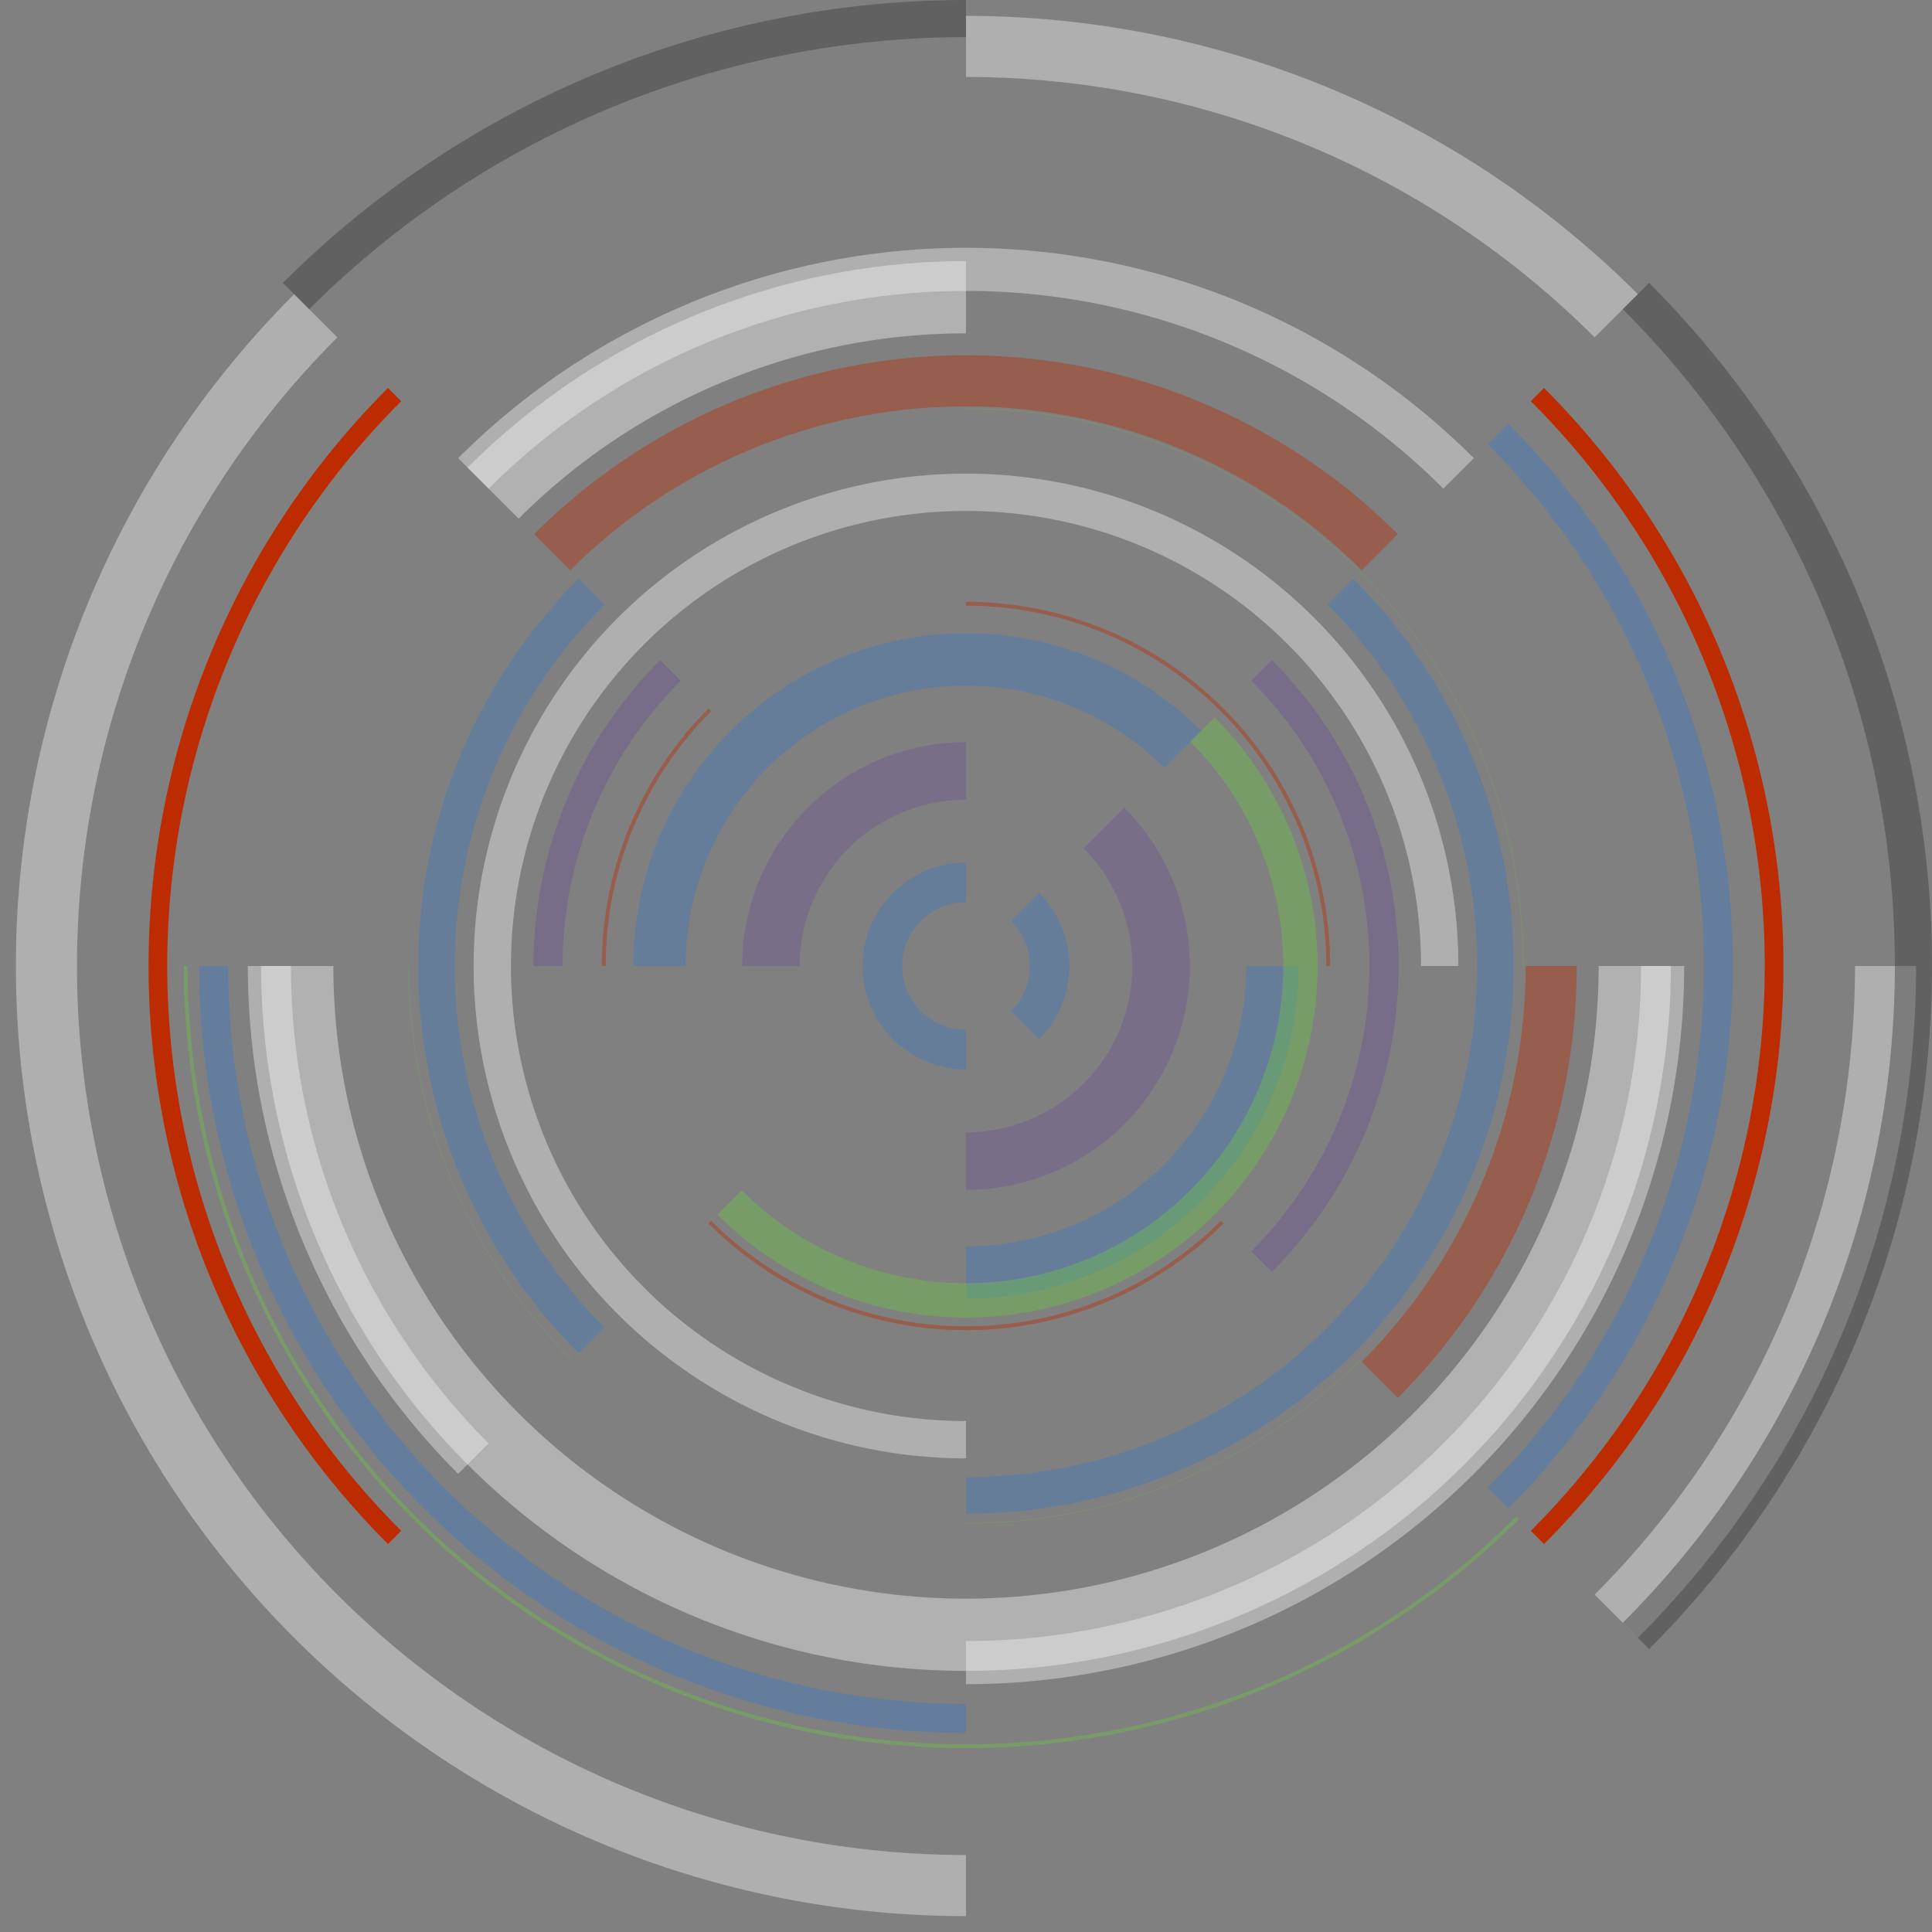 <svg xmlns="http://www.w3.org/2000/svg" id="orbiticon" xmlns:xlink="http://www.w3.org/1999/xlink" width="100%" height="100%" viewBox="0 0 416 416" fill="none"><rect x="0" y="0" width="416" height="416" fill="#808080" stroke="none"/><g><path d="M 226,208 A 18,18 0 0,1 220.728,220.728 M 208,226 A 18,18 0 0,1 195.272,220.728 M 195.272,220.728 A 18,18 0 0,1 190,208 M 190,208 A 18,18 0 0,1 195.272,195.272 M 195.272,195.272 A 18,18 0 0,1 208,190 M 220.728,195.272 A 18,18 0 0,1 226,208" stroke="#4078c0" stroke-width="8.52" opacity="0.40"/><animateTransform attributeName="transform" type="rotate" from="0 208 208" to="360 208 208" dur="19.27s" repeatCount="indefinite"/></g><g><path d="M 224.971,224.971 A 24,24 0 0,1 208,232 M 191.029,224.971 A 24,24 0 0,1 184,208 M 184,208 A 24,24 0 0,1 191.029,191.029 M 191.029,191.029 A 24,24 0 0,1 208,184 M 224.971,191.029 A 24,24 0 0,1 232,208" stroke="#6cc644" stroke-width="-7.81" opacity="0.40"/><animateTransform attributeName="transform" type="rotate" from="0 208 208" to="360 208 208" dur="13.789s" repeatCount="indefinite"/></g><g><path d="M 238,208 A 30,30 0 0,1 229.213,229.213 M 229.213,229.213 A 30,30 0 0,1 208,238 M 208,178 A 30,30 0 0,1 229.213,186.787 M 229.213,186.787 A 30,30 0 0,1 238,208" stroke="#bd2c00" stroke-width="-13.07" opacity="0.40"/><animateTransform attributeName="transform" type="rotate" from="0 208 208" to="360 208 208" dur="17.663s" repeatCount="indefinite"/></g><g><path d="M 244,208 A 36,36 0 0,1 233.456,233.456 M 208,244 A 36,36 0 0,1 182.544,233.456 M 182.544,233.456 A 36,36 0 0,1 172,208 M 172,208 A 36,36 0 0,1 182.544,182.544 M 208,172 A 36,36 0 0,1 233.456,182.544 M 233.456,182.544 A 36,36 0 0,1 244,208" stroke="#c9510c" stroke-width="-10.57" opacity="0.40"/><animateTransform attributeName="transform" type="rotate" from="0 208 208" to="-360 208 208" dur="15.635s" repeatCount="indefinite"/></g><g><path d="M 250,208 A 42,42 0 0,1 237.698,237.698 M 237.698,237.698 A 42,42 0 0,1 208,250 M 166,208 A 42,42 0 0,1 178.302,178.302 M 178.302,178.302 A 42,42 0 0,1 208,166 M 237.698,178.302 A 42,42 0 0,1 250,208" stroke="#6e5494" stroke-width="12.38" opacity="0.40"/><animateTransform attributeName="transform" type="rotate" from="0 208 208" to="-360 208 208" dur="15.092s" repeatCount="indefinite"/></g><g><path d="M 256,208 A 48,48 0 0,1 241.941,241.941 M 208,256 A 48,48 0 0,1 174.059,241.941 M 174.059,241.941 A 48,48 0 0,1 160,208 M 160,208 A 48,48 0 0,1 174.059,174.059" stroke="#fafafa" stroke-width="-12.08" opacity="0.40"/><animateTransform attributeName="transform" type="rotate" from="0 208 208" to="360 208 208" dur="15.144s" repeatCount="indefinite"/></g><g><path d="M 246.184,246.184 A 54,54 0 0,1 208,262 M 154,208 A 54,54 0 0,1 169.816,169.816 M 246.184,169.816 A 54,54 0 0,1 262,208" stroke="#f5f5f5" stroke-width="-15.42" opacity="0.40"/><animateTransform attributeName="transform" type="rotate" from="0 208 208" to="-360 208 208" dur="14.374s" repeatCount="indefinite"/></g><g><path d="M 250.426,250.426 A 60,60 0 0,1 208,268 M 208,268 A 60,60 0 0,1 165.574,250.426 M 165.574,250.426 A 60,60 0 0,1 148,208 M 148,208 A 60,60 0 0,1 165.574,165.574 M 250.426,165.574 A 60,60 0 0,1 268,208" stroke="#333" stroke-width="-15.57" opacity="0.40"/><animateTransform attributeName="transform" type="rotate" from="0 208 208" to="360 208 208" dur="15.941s" repeatCount="indefinite"/></g><g><path d="M 274,208 A 66,66 0 0,1 254.669,254.669 M 254.669,254.669 A 66,66 0 0,1 208,274 M 142,208 A 66,66 0 0,1 161.331,161.331 M 161.331,161.331 A 66,66 0 0,1 208,142 M 208,142 A 66,66 0 0,1 254.669,161.331" stroke="#4078c0" stroke-width="11.27" opacity="0.40"/><animateTransform attributeName="transform" type="rotate" from="0 208 208" to="360 208 208" dur="16.008s" repeatCount="indefinite"/></g><g><path d="M 280,208 A 72,72 0 0,1 258.912,258.912 M 258.912,258.912 A 72,72 0 0,1 208,280 M 208,280 A 72,72 0 0,1 157.088,258.912 M 258.912,157.088 A 72,72 0 0,1 280,208" stroke="#6cc644" stroke-width="7.39" opacity="0.40"/><animateTransform attributeName="transform" type="rotate" from="0 208 208" to="360 208 208" dur="10.684s" repeatCount="indefinite"/></g><g><path d="M 263.154,263.154 A 78,78 0 0,1 208,286 M 208,286 A 78,78 0 0,1 152.846,263.154 M 130,208 A 78,78 0 0,1 152.846,152.846 M 208,130 A 78,78 0 0,1 263.154,152.846 M 263.154,152.846 A 78,78 0 0,1 286,208" stroke="#bd2c00" stroke-width="0.83" opacity="0.40"/><animateTransform attributeName="transform" type="rotate" from="0 208 208" to="-360 208 208" dur="13.878s" repeatCount="indefinite"/></g><g><path d="M 267.397,267.397 A 84,84 0 0,1 208,292 M 208,292 A 84,84 0 0,1 148.603,267.397 M 148.603,267.397 A 84,84 0 0,1 124,208 M 124,208 A 84,84 0 0,1 148.603,148.603 M 148.603,148.603 A 84,84 0 0,1 208,124" stroke="#c9510c" stroke-width="-3.10" opacity="0.40"/><animateTransform attributeName="transform" type="rotate" from="0 208 208" to="-360 208 208" dur="18.293s" repeatCount="indefinite"/></g><g><path d="M 298,208 A 90,90 0 0,1 271.64,271.64 M 118,208 A 90,90 0 0,1 144.36,144.36 M 271.64,144.36 A 90,90 0 0,1 298,208" stroke="#6e5494" stroke-width="6.27" opacity="0.43"/><animateTransform attributeName="transform" type="rotate" from="0 208 208" to="-360 208 208" dur="18.473s" repeatCount="indefinite"/></g><g><path d="M 304,208 A 96,96 0 0,1 275.882,275.882 M 275.882,275.882 A 96,96 0 0,1 208,304 M 140.118,275.882 A 96,96 0 0,1 112,208 M 112,208 A 96,96 0 0,1 140.118,140.118 M 140.118,140.118 A 96,96 0 0,1 208,112 M 208,112 A 96,96 0 0,1 275.882,140.118 M 275.882,140.118 A 96,96 0 0,1 304,208" stroke="#fafafa" stroke-width="-12.99" opacity="0.40"/><animateTransform attributeName="transform" type="rotate" from="0 208 208" to="360 208 208" dur="11.991s" repeatCount="indefinite"/></g><g><path d="M 208,310 A 102,102 0 0,1 135.875,280.125 M 135.875,280.125 A 102,102 0 0,1 106,208 M 106,208 A 102,102 0 0,1 135.875,135.875 M 135.875,135.875 A 102,102 0 0,1 208,106 M 208,106 A 102,102 0 0,1 280.125,135.875 M 280.125,135.875 A 102,102 0 0,1 310,208" stroke="#f5f5f5" stroke-width="8.04" opacity="0.40"/><animateTransform attributeName="transform" type="rotate" from="0 208 208" to="360 208 208" dur="11.02s" repeatCount="indefinite"/></g><g><path d="M 316,208 A 108,108 0 0,1 284.368,284.368 M 284.368,284.368 A 108,108 0 0,1 208,316 M 208,316 A 108,108 0 0,1 131.632,284.368 M 100,208 A 108,108 0 0,1 131.632,131.632 M 131.632,131.632 A 108,108 0 0,1 208,100" stroke="#333" stroke-width="-6.08" opacity="0.40"/><animateTransform attributeName="transform" type="rotate" from="0 208 208" to="-360 208 208" dur="14.786s" repeatCount="indefinite"/></g><g><path d="M 322,208 A 114,114 0 0,1 288.61,288.61 M 288.61,288.61 A 114,114 0 0,1 208,322 M 127.39,288.61 A 114,114 0 0,1 94,208 M 94,208 A 114,114 0 0,1 127.39,127.39 M 288.61,127.39 A 114,114 0 0,1 322,208" stroke="#4078c0" stroke-width="7.87" opacity="0.40"/><animateTransform attributeName="transform" type="rotate" from="0 208 208" to="360 208 208" dur="12.073s" repeatCount="indefinite"/></g><g><path d="M 292.853,292.853 A 120,120 0 0,1 208,328 M 123.147,292.853 A 120,120 0 0,1 88,208 M 208,88 A 120,120 0 0,1 292.853,123.147 M 292.853,123.147 A 120,120 0 0,1 328,208" stroke="#6cc644" stroke-width="0.09" opacity="0.40"/><animateTransform attributeName="transform" type="rotate" from="0 208 208" to="-360 208 208" dur="18.715s" repeatCount="indefinite"/></g><g><path d="M 334,208 A 126,126 0 0,1 297.095,297.095 M 118.905,118.905 A 126,126 0 0,1 208,82 M 208,82 A 126,126 0 0,1 297.095,118.905" stroke="#bd2c00" stroke-width="11.01" opacity="0.40"/><animateTransform attributeName="transform" type="rotate" from="0 208 208" to="360 208 208" dur="13.827s" repeatCount="indefinite"/></g><g><path d="M 301.338,301.338 A 132,132 0 0,1 208,340 M 76,208 A 132,132 0 0,1 114.662,114.662 M 114.662,114.662 A 132,132 0 0,1 208,76 M 301.338,114.662 A 132,132 0 0,1 340,208" stroke="#c9510c" stroke-width="-6.65" opacity="0.40"/><animateTransform attributeName="transform" type="rotate" from="0 208 208" to="-360 208 208" dur="10.421s" repeatCount="indefinite"/></g><g><path d="M 305.581,305.581 A 138,138 0 0,1 208,346 M 208,346 A 138,138 0 0,1 110.419,305.581 M 70,208 A 138,138 0 0,1 110.419,110.419 M 208,70 A 138,138 0 0,1 305.581,110.419" stroke="#6e5494" stroke-width="-9.29" opacity="0.40"/><animateTransform attributeName="transform" type="rotate" from="0 208 208" to="360 208 208" dur="17.317s" repeatCount="indefinite"/></g><g><path d="M 352,208 A 144,144 0 0,1 309.823,309.823 M 309.823,309.823 A 144,144 0 0,1 208,352 M 208,352 A 144,144 0 0,1 106.177,309.823 M 106.177,309.823 A 144,144 0 0,1 64,208 M 106.177,106.177 A 144,144 0 0,1 208,64" stroke="#fafafa" stroke-width="15.56" opacity="0.40"/><animateTransform attributeName="transform" type="rotate" from="0 208 208" to="360 208 208" dur="11.462s" repeatCount="indefinite"/></g><g><path d="M 358,208 A 150,150 0 0,1 314.066,314.066 M 314.066,314.066 A 150,150 0 0,1 208,358 M 101.934,314.066 A 150,150 0 0,1 58,208 M 101.934,101.934 A 150,150 0 0,1 208,58 M 208,58 A 150,150 0 0,1 314.066,101.934" stroke="#f5f5f5" stroke-width="9.28" opacity="0.40"/><animateTransform attributeName="transform" type="rotate" from="0 208 208" to="-360 208 208" dur="19.322s" repeatCount="indefinite"/></g><g><path d="M 318.309,318.309 A 156,156 0 0,1 208,364 M 208,364 A 156,156 0 0,1 97.691,318.309 M 97.691,97.691 A 156,156 0 0,1 208,52 M 318.309,97.691 A 156,156 0 0,1 364,208" stroke="#333" stroke-width="-9.56" opacity="0.40"/><animateTransform attributeName="transform" type="rotate" from="0 208 208" to="360 208 208" dur="15.29s" repeatCount="indefinite"/></g><g><path d="M 370,208 A 162,162 0 0,1 322.551,322.551 M 208,370 A 162,162 0 0,1 93.449,322.551 M 93.449,322.551 A 162,162 0 0,1 46,208 M 322.551,93.449 A 162,162 0 0,1 370,208" stroke="#4078c0" stroke-width="6.25" opacity="0.44"/><animateTransform attributeName="transform" type="rotate" from="0 208 208" to="360 208 208" dur="19.92s" repeatCount="indefinite"/></g><g><path d="M 326.794,326.794 A 168,168 0 0,1 208,376 M 208,376 A 168,168 0 0,1 89.206,326.794 M 89.206,326.794 A 168,168 0 0,1 40,208" stroke="#6cc644" stroke-width="0.81" opacity="0.40"/><animateTransform attributeName="transform" type="rotate" from="0 208 208" to="360 208 208" dur="17.305s" repeatCount="indefinite"/></g><g><path d="M 382,208 A 174,174 0 0,1 331.037,331.037 M 84.963,331.037 A 174,174 0 0,1 34,208 M 34,208 A 174,174 0 0,1 84.963,84.963 M 331.037,84.963 A 174,174 0 0,1 382,208" stroke="#bd2c00" stroke-width="4.02" opacity="1.00"/><animateTransform attributeName="transform" type="rotate" from="0 208 208" to="360 208 208" dur="15.772s" repeatCount="indefinite"/></g><g><path d="M 335.279,335.279 A 180,180 0 0,1 208,388 M 80.721,335.279 A 180,180 0 0,1 28,208 M 28,208 A 180,180 0 0,1 80.721,80.721 M 80.721,80.721 A 180,180 0 0,1 208,28 M 208,28 A 180,180 0 0,1 335.279,80.721 M 335.279,80.721 A 180,180 0 0,1 388,208" stroke="#c9510c" stroke-width="-5.78" opacity="0.40"/><animateTransform attributeName="transform" type="rotate" from="0 208 208" to="360 208 208" dur="17.749s" repeatCount="indefinite"/></g><g><path d="M 76.478,339.522 A 186,186 0 0,1 22,208 M 208,22 A 186,186 0 0,1 339.522,76.478 M 339.522,76.478 A 186,186 0 0,1 394,208" stroke="#6e5494" stroke-width="-3.13" opacity="0.40"/><animateTransform attributeName="transform" type="rotate" from="0 208 208" to="-360 208 208" dur="17.052s" repeatCount="indefinite"/></g><g><path d="M 400,208 A 192,192 0 0,1 343.765,343.765 M 343.765,343.765 A 192,192 0 0,1 208,400 M 72.235,343.765 A 192,192 0 0,1 16,208 M 16,208 A 192,192 0 0,1 72.235,72.235 M 343.765,72.235 A 192,192 0 0,1 400,208" stroke="#fafafa" stroke-width="-1.96" opacity="0.40"/><animateTransform attributeName="transform" type="rotate" from="0 208 208" to="-360 208 208" dur="12.766s" repeatCount="indefinite"/></g><g><path d="M 406,208 A 198,198 0 0,1 348.007,348.007 M 208,406 A 198,198 0 0,1 67.993,348.007 M 67.993,348.007 A 198,198 0 0,1 10,208 M 10,208 A 198,198 0 0,1 67.993,67.993 M 208,10 A 198,198 0 0,1 348.007,67.993" stroke="#f5f5f5" stroke-width="13.16" opacity="0.40"/><animateTransform attributeName="transform" type="rotate" from="0 208 208" to="-360 208 208" dur="13.051s" repeatCount="indefinite"/></g><g><path d="M 412,208 A 204,204 0 0,1 352.25,352.25 M 63.75,63.75 A 204,204 0 0,1 208,4 M 352.25,63.75 A 204,204 0 0,1 412,208" stroke="#333" stroke-width="8.00" opacity="0.40"/><animateTransform attributeName="transform" type="rotate" from="0 208 208" to="360 208 208" dur="14.672s" repeatCount="indefinite"/></g></svg>